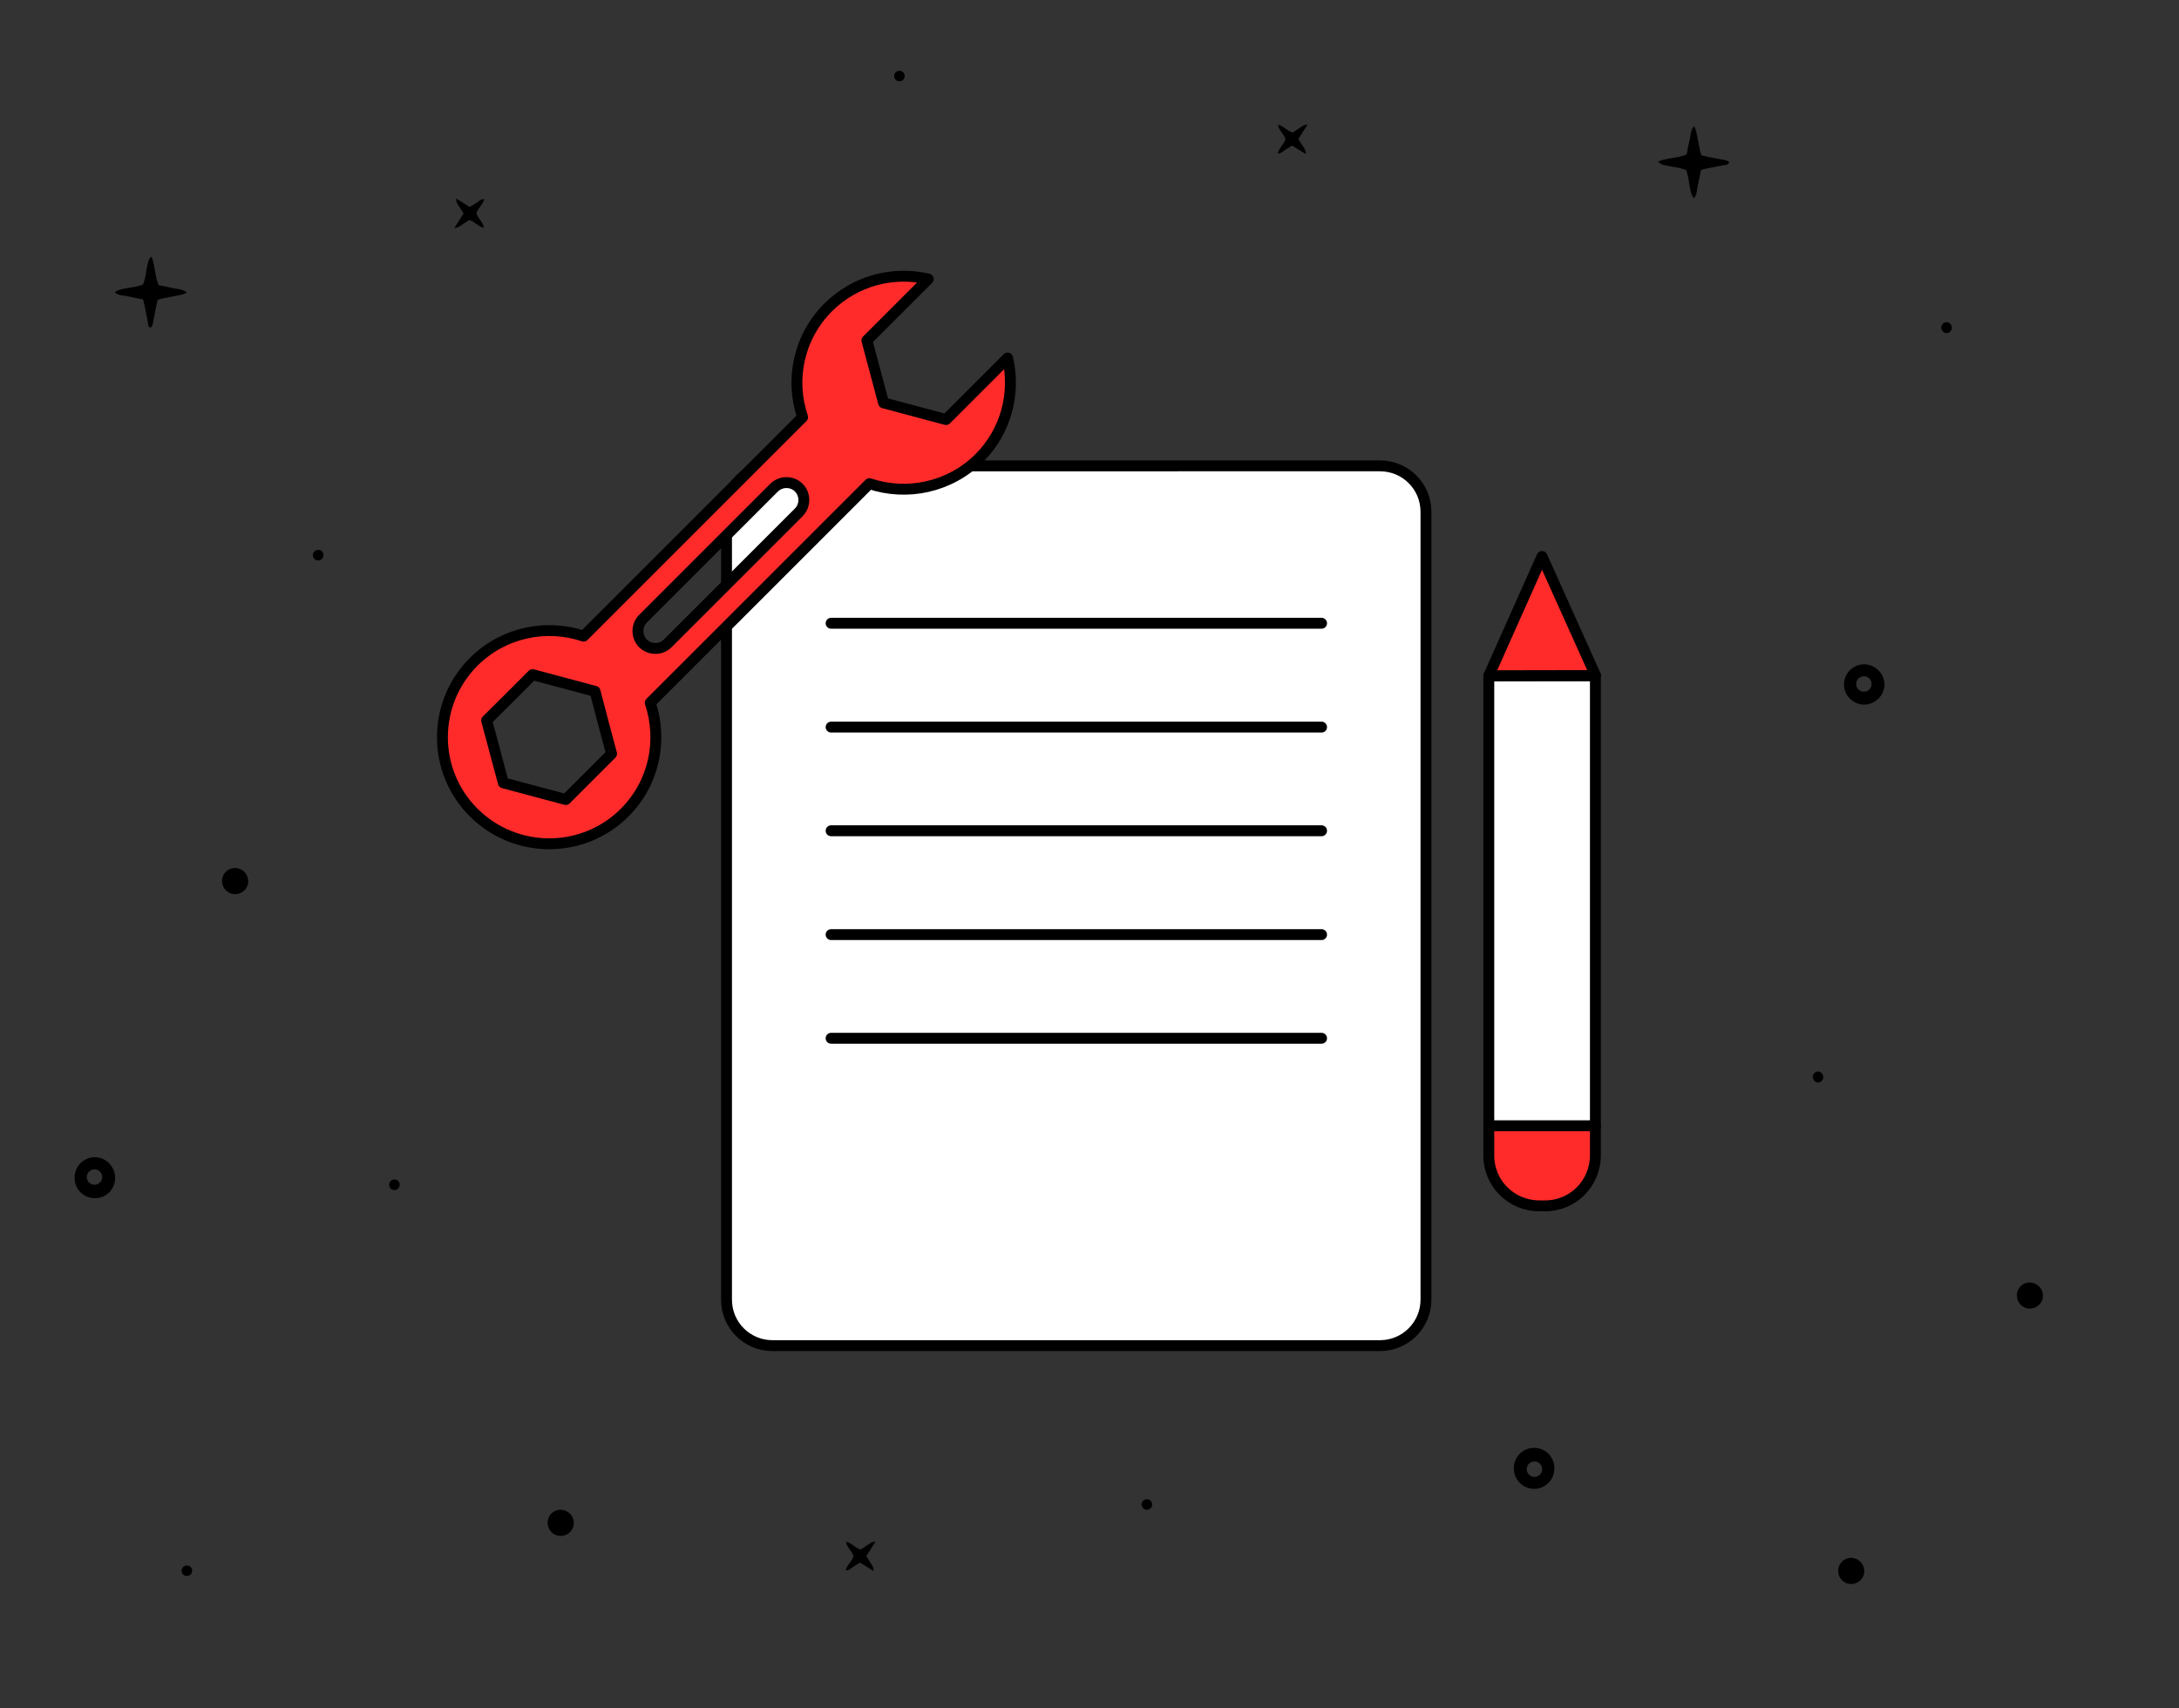 <?xml version="1.0" encoding="utf-8"?>
<!-- Generator: Adobe Illustrator 28.0.0, SVG Export Plug-In . SVG Version: 6.00 Build 0)  -->
<svg version="1.1" xmlns="http://www.w3.org/2000/svg" xmlns:xlink="http://www.w3.org/1999/xlink" x="0px" y="0px"
	 viewBox="0 0 1200 941" style="enable-background:new 0 0 1200 941;" xml:space="preserve">
<rect x="0" y="0" width="1200" height="941" fill="#333333" stroke="none"/>
<style type="text/css">
	.st0{fill:#FFFFFF;stroke:#000000;stroke-width:6;stroke-linecap:round;stroke-linejoin:round;stroke-miterlimit:10;}
	.st1{fill:none;stroke:#000000;stroke-width:6;stroke-linecap:round;stroke-linejoin:round;stroke-miterlimit:10;}
	.st2{fill:#FF2B2B;stroke:#000000;stroke-width:6;stroke-linecap:round;stroke-linejoin:round;stroke-miterlimit:10;}
	.st3{fill:#FFFFFF;stroke:#000000;stroke-width:6;stroke-linecap:round;stroke-linejoin:round;stroke-miterlimit:10;}
	
		.st4{fill-rule:evenodd;clip-rule:evenodd;fill:#FF2B2B;stroke:#000000;stroke-width:6;stroke-linecap:round;stroke-linejoin:round;stroke-miterlimit:10;}
</style>
<g id="fondo">
</g>
<g id="Capa_1">
</g>
<g id="Isolation_Mode">
</g>
<g id="Modo_de_aislamiento">
</g>
<g id="OBJECTS">
</g>
<g id="icons">
	<path d="M952.3,89.4c-1.2-1.4-3-1.2-4.6-1.6c-1.8-0.5-3.8-0.7-5.6-1.1l-5.1-1.1c-0.4-1.1-0.7-2.1-0.9-3.2l-2-10.2
		c-0.3-1-0.7-1.9-1.2-2.7c-2.1,2.4-1.8,5.3-2.4,7.7c-0.7,2.4-1.1,5.2-1.6,7.8c-5,2.3-10.7,1.8-15.8,4c1.8,1.7,1.8,1.7,7.7,2.8
		c2.6,0.3,5.2,0.9,7.7,1.8c2.1,5,1.4,10.5,3.9,15.2c0,0.1,0.3,0.1,0.7,0.2c1.6-2.2,1.4-5,2-7.5s1.1-5.2,1.6-7.8
		c1.1-0.4,2.2-0.7,3.3-0.9l9.7-1.9C950.6,90.8,951.8,90.8,952.3,89.4z"/>
	<path d="M51.9,637.4L51.9,637.4c-5.9,0.2-10.7,5-10.8,11c0,0.1,0,0.2,0,0.3c-0.1,6.2,4.8,11.2,11,11.3s11.2-4.8,11.3-11v-0.7
		C63.1,642.2,58,637.2,51.9,637.4z M52,652.6c-2.3,0-4.2-1.9-4.2-4.3c0-2.3,1.9-4.2,4.3-4.2h0.4c2.3,0.3,3.9,2.2,3.8,4.5
		C56.1,650.9,54.2,652.6,52,652.6z"/>
	<path d="M845.2,820.1L845.2,820.1c5.9-0.2,10.7-5,10.8-11c0-0.1,0-0.2,0-0.3c0.1-6.2-4.8-11.2-11-11.3s-11.2,4.8-11.3,11v0.7
		C833.9,815.4,839,820.2,845.2,820.1z M845.1,805c2.3,0,4.2,1.9,4.2,4.3c0,2.3-1.9,4.2-4.3,4.2h-0.4c-2.3-0.3-3.9-2.2-3.8-4.5
		C840.9,806.7,842.8,805,845.1,805z"/>
	<path d="M1026.3,365.9c-5.9,0.2-10.7,5-10.8,10.9c-0.1,6,4.7,11.1,10.7,11.3c6.1,0.2,11.3-4.6,11.6-10.7v-0.7
		C1037.5,370.6,1032.4,365.8,1026.3,365.9z M1026.4,381c-2.3,0-4.2-1.9-4.2-4.3c0-2.3,1.9-4.2,4.3-4.2h0.4c2.3,0.3,3.9,2.2,3.8,4.5
		C1030.6,379.3,1028.7,381.1,1026.4,381z"/>
	<path d="M255.3,117.6l-5.1,8c0.8-0.1,1.7-0.3,2.4-0.6l5.8-3.8c3,0.8,4.9,3.6,8.1,4.3c-0.4-3.3-3.4-5-4.1-8c0.7-2.7,3.4-4.6,4.3-7.8
		c-2-0.1-3,1.2-4.2,2l-3.8,2.3l-7.6-4.7c0.4,2.5,0.4,2.5,1.7,4.4L255.3,117.6L255.3,117.6z"/>
	<path d="M715,76.6l5.1-8c-0.8,0.1-1.7,0.3-2.4,0.6l-5.8,3.8c-3-0.8-4.9-3.6-8.1-4.3c0.4,3.3,3.4,5,4.1,8c-0.7,2.7-3.4,4.6-4.3,7.8
		c2,0.1,3-1.2,4.2-2l3.8-2.3l7.6,4.7c-0.4-2.5-0.4-2.5-1.7-4.4L715,76.6L715,76.6z"/>
	<path d="M83,180.5c1.4-1.2,1.2-3,1.6-4.6c0.5-1.8,0.7-3.8,1.1-5.6l1.1-5.1c1-0.4,2.1-0.7,3.2-0.9l10.2-2c1-0.3,1.9-0.7,2.7-1.2
		c-2.4-2.1-5.3-1.8-7.7-2.4s-5.2-1.1-7.8-1.6c-2.3-5-1.8-10.7-4-15.8c-1.7,1.8-1.7,1.8-2.8,7.7c-0.3,2.6-0.9,5.2-1.8,7.7
		c-5,2.1-10.5,1.4-15.2,3.9c-0.1,0-0.1,0.3-0.2,0.7c2.3,1.6,5,1.4,7.5,2s5.2,1.1,7.8,1.6c0.4,1.1,0.7,2.2,0.9,3.3
		c0.7,3.2,1.2,6.4,1.9,9.7C81.5,178.9,81.5,180,83,180.5L83,180.5z"/>
	<path d="M477.1,857.1l5.1-8c-0.8,0.1-1.7,0.3-2.4,0.6l-5.8,3.8c-3-0.8-4.9-3.6-8.1-4.3c0.4,3.3,3.4,5,4.1,8
		c-0.7,2.7-3.4,4.6-4.3,7.8c2,0.1,3-1.2,4.2-2l3.7-2.3l7.6,4.7c-0.4-2.5-0.4-2.5-1.7-4.4L477.1,857.1L477.1,857.1z"/>
	<path d="M1072,183.5c1.7-0.1,3-1.5,2.9-3.2c-0.1-1.5-1.3-2.8-2.9-2.9c-1.7,0.1-3,1.5-2.9,3.2C1069.2,182.2,1070.5,183.4,1072,183.5
		z"/>
	<path d="M1001.2,596.3c1.7-0.1,3-1.5,2.9-3.2c-0.1-1.5-1.3-2.8-2.9-2.9c-1.7,0.1-3,1.5-2.9,3.2
		C998.5,594.9,999.7,596.2,1001.2,596.3z"/>
	<path d="M129.6,478.1c-4-0.1-7.3,3.1-7.3,7.1c-0.1,4,3.1,7.3,7.1,7.3c4,0.1,7.3-3.1,7.3-7.1l0,0v-0.1
		C136.6,481.4,133.5,478.2,129.6,478.1z"/>
	<path d="M308.9,831.6c-4-0.1-7.3,3.1-7.3,7.1c-0.1,4,3.1,7.3,7.1,7.3c4,0.1,7.3-3.1,7.3-7.1l0,0v-0.1
		C316,834.9,312.9,831.8,308.9,831.6z"/>
	<path d="M1019.6,858.1c-4-0.1-7.3,3.1-7.3,7.1c-0.1,4,3.1,7.3,7.1,7.3s7.3-3.1,7.3-7.1l0,0v-0.1
		C1026.6,861.4,1023.5,858.2,1019.6,858.1L1019.6,858.1z"/>
	<path d="M1118,706.4c-4-0.1-7.3,3.1-7.3,7.1s3.1,7.3,7.1,7.3s7.3-3.1,7.3-7.1l0,0v-0.1C1125,709.7,1121.9,706.6,1118,706.4
		L1118,706.4z"/>
	<path d="M103.1,862.3c-1.6-0.1-3,1.1-3.1,2.7c-0.1,1.6,1.1,3,2.7,3.1s3-1.1,3.1-2.7l0,0C106,863.8,104.8,862.4,103.1,862.3z"/>
	<path d="M175.4,302.9c-1.6-0.1-3,1.1-3.1,2.7s1.1,3,2.7,3.1c1.6,0.1,3-1.1,3.1-2.7l0,0C178.3,304.4,177.1,302.9,175.4,302.9z"/>
	<path d="M217.4,649.7c-1.6-0.1-3,1.1-3.1,2.7c-0.1,1.6,1.1,3,2.7,3.1c1.6,0.1,3-1.1,3.1-2.7l0,0
		C220.3,651.2,219.1,649.8,217.4,649.7z"/>
	<path d="M495.5,39c-1.6-0.1-3,1.1-3.1,2.7s1.1,3,2.7,3.1s3-1.1,3.1-2.7l0,0C498.4,40.5,497.2,39.1,495.5,39z"/>
	<path d="M631.8,825.8c-1.6-0.1-3,1.1-3.1,2.7c-0.1,1.6,1.1,3,2.7,3.1c1.6,0.1,3-1.1,3.1-2.7l0,0
		C634.6,827.2,633.4,825.9,631.8,825.8z"/>
	<g>
		<path class="st0" d="M760,741.2H425.4c-14,0-25.3-11.3-25.3-25.3v-434c0-14,11.3-25.3,25.3-25.3H760c14,0,25.3,11.3,25.3,25.3v434
			C785.3,729.8,774,741.2,760,741.2z"/>
		<line class="st1" x1="457.7" y1="514.8" x2="727.8" y2="514.8"/>
		<line class="st1" x1="457.7" y1="343.3" x2="727.8" y2="343.3"/>
		<line class="st1" x1="457.7" y1="400.5" x2="727.8" y2="400.5"/>
		<line class="st1" x1="457.7" y1="457.6" x2="727.8" y2="457.6"/>
		<line class="st1" x1="457.7" y1="571.9" x2="727.8" y2="571.9"/>
	</g>
	<g>
		<path class="st2" d="M878.6,620.1v16.3c0,15.4-12.4,27.9-27.8,27.8h-3.1c-15.4,0-27.9-12.4-27.8-27.8v-16.3"/>
		<rect x="819.9" y="372.2" class="st3" width="58.7" height="247.9"/>
		<polygon class="st2" points="819.9,372.2 849.2,306.5 878.7,372.1 		"/>
	</g>
	<path class="st4" d="M327.7,380.8l-17.2-4.6l-17.2-4.6l-12.6,12.6L268,396.8l4.6,17.2l4.6,17.2l17.2,4.6l17.2,4.6l12.6-12.6
		l12.6-12.6l-4.6-17.2L327.7,380.8z M367.7,354.4l72.2-72.2c3.7-3.7,3.7-9.9,0-13.6c-3.7-3.7-9.8-3.7-13.6,0l-72.2,72.2
		c-3.7,3.7-3.7,9.8,0,13.6C357.9,358.1,364,358.1,367.7,354.4z M344,447.6c16.4-16.4,21-39.9,14.1-60.5l120.7-120.7
		c20.5,6.9,44.1,2.2,60.5-14.1c14.9-14.9,20.1-35.9,15.6-55.1l-33.9,33.9l-17.2-4.6l-17.2-4.6l-4.6-17.2l-4.6-17.2l33.8-33.8
		c-19.2-4.5-40.1,0.7-55.1,15.6c-16.4,16.4-21.1,39.9-14.1,60.5L321.4,350.4c-20.5-6.9-44.1-2.2-60.5,14.1c-23,23-23,60.2,0,83.1
		C283.9,470.5,321.1,470.5,344,447.6z"/>
</g>
</svg>
